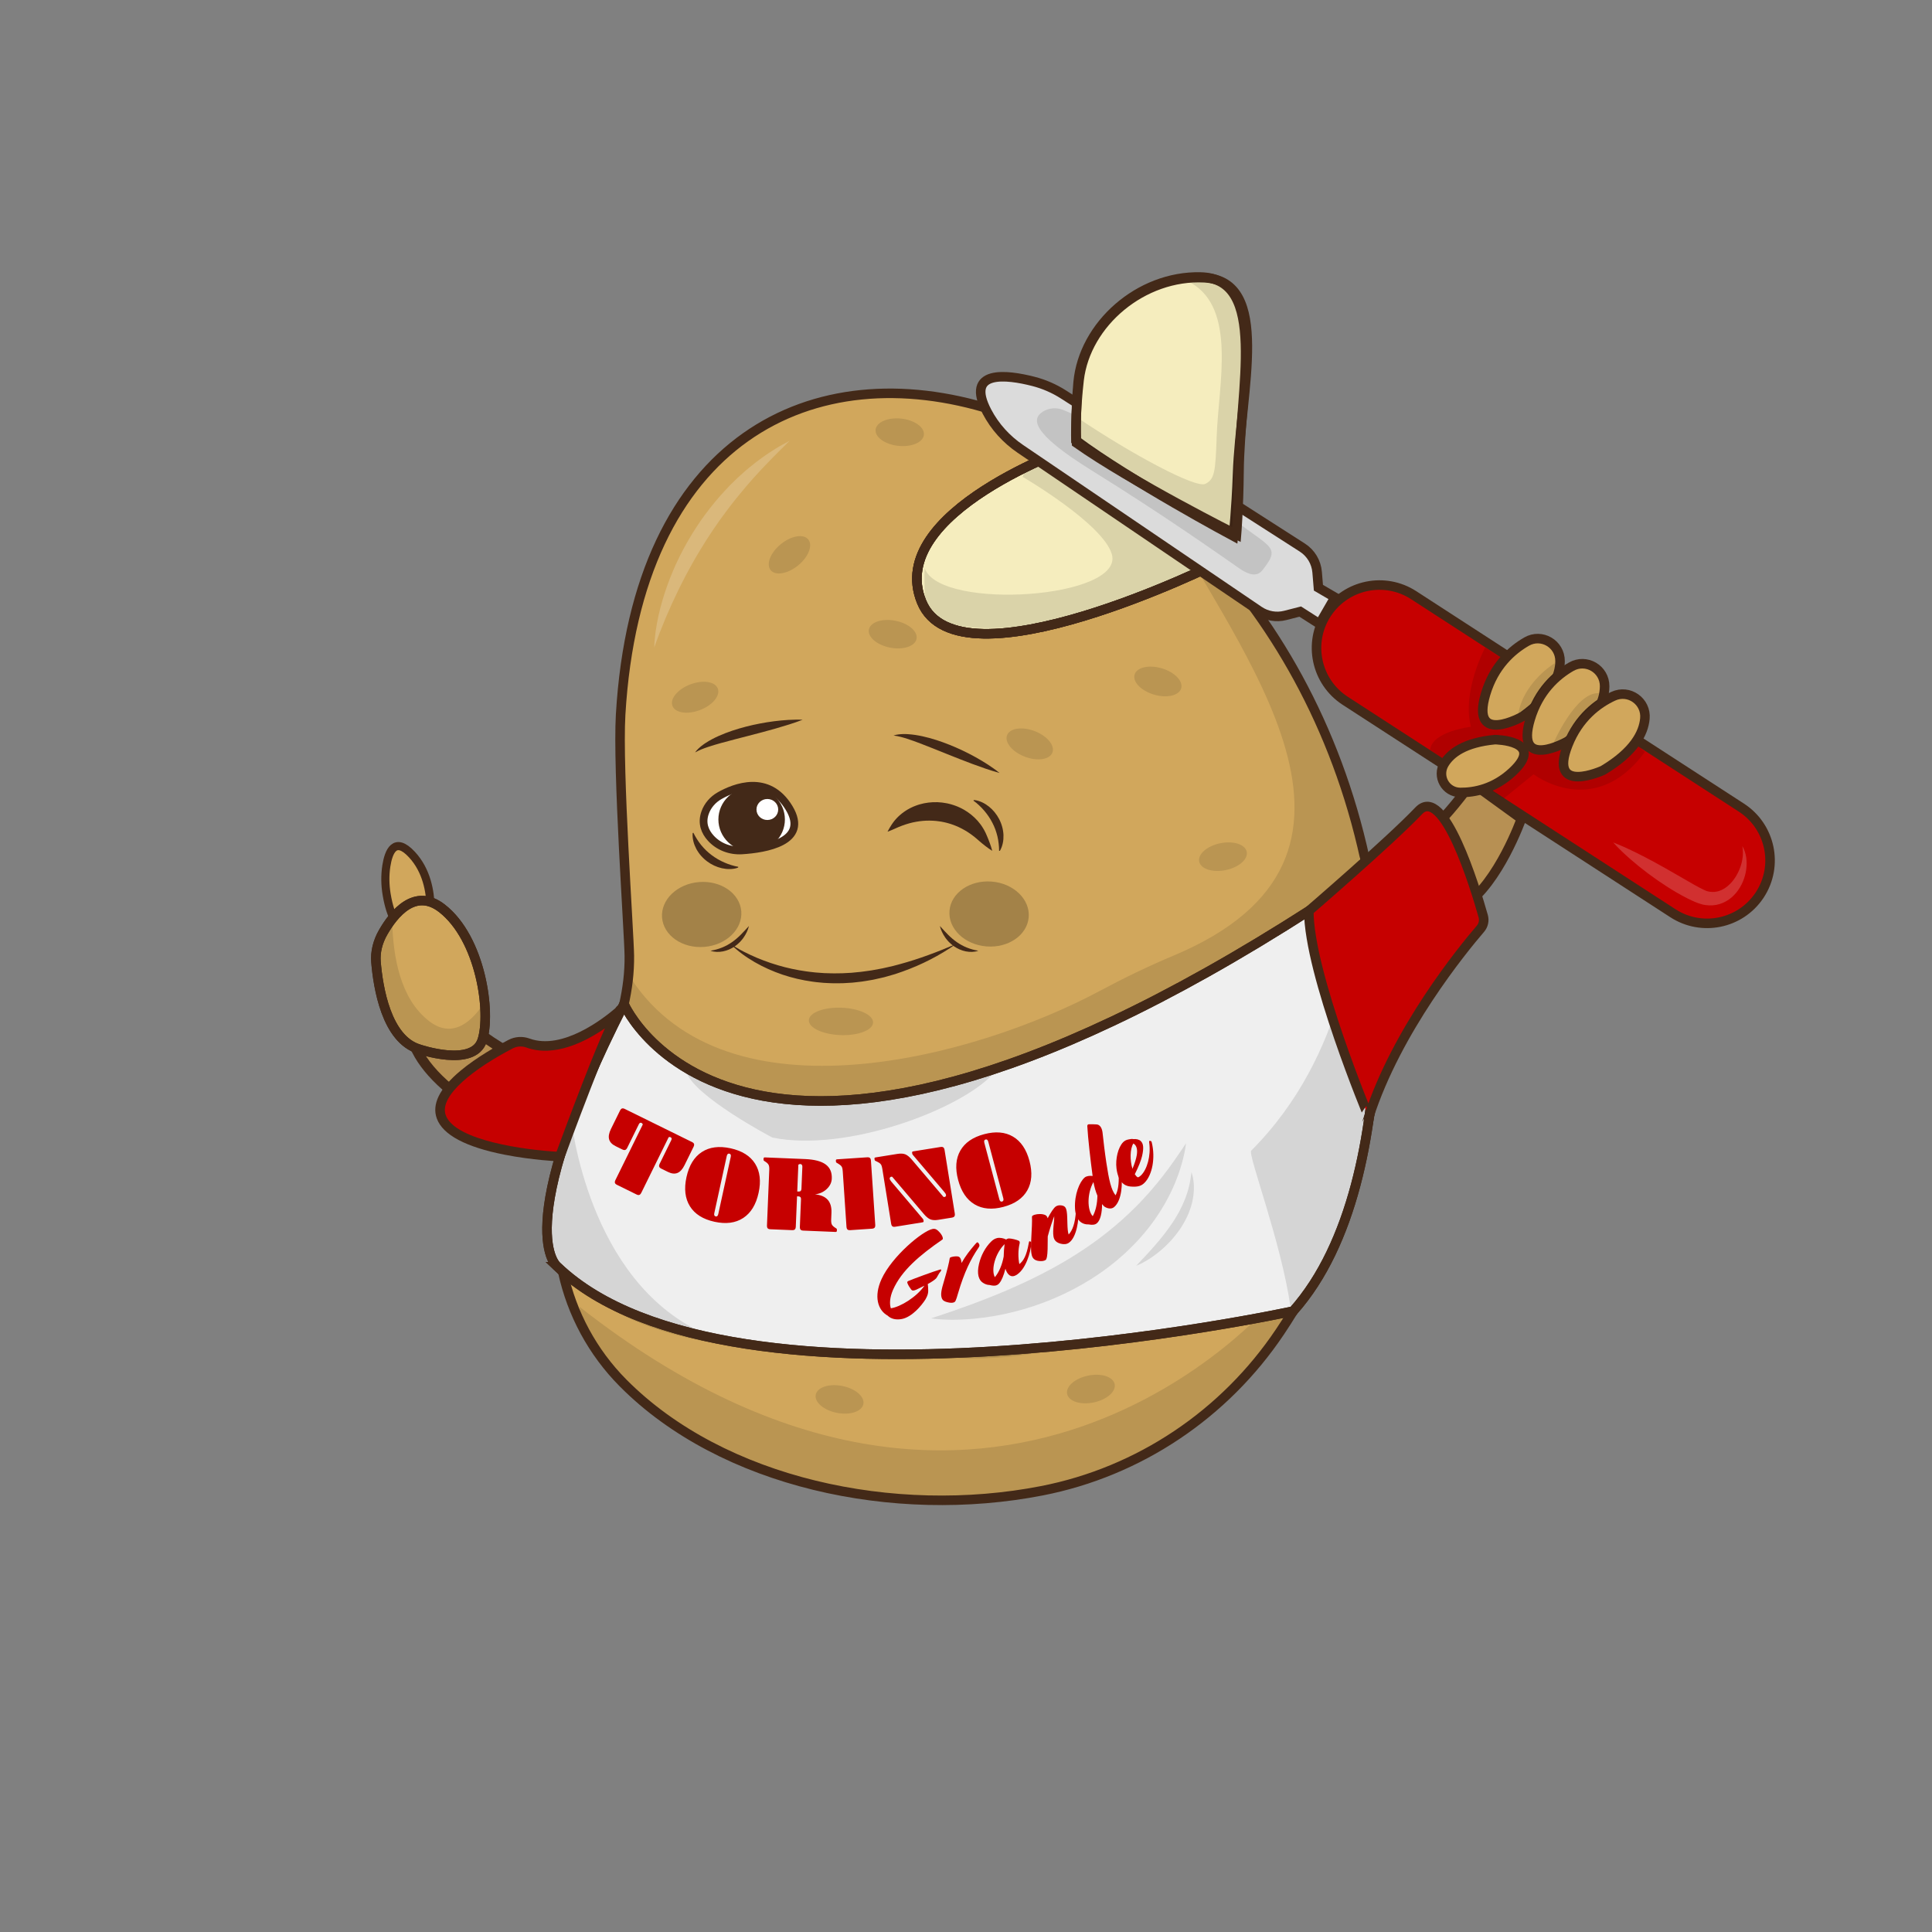 <svg version="1.1" id="Warstwa_1" xmlns="http://www.w3.org/2000/svg" xmlns:xlink="http://www.w3.org/1999/xlink" x="0px" y="0px"
	 viewBox="0 0 3000 3000" style="enable-background:new 0 0 3000 3000;" xml:space="preserve">
<rect x="0" y="0" width="3000" height="3000" fill="#808080" stroke="none"/>
<style type="text/css">
	.st0{fill:#D1A75C;}
	.st1{opacity:0.11;}
	.st2{fill:none;stroke:#432918;stroke-width:14.8;stroke-miterlimit:10;}
	.st3{fill:#C60000;stroke:#432918;stroke-width:14.8;stroke-miterlimit:10;}
	.st4{fill:#432918;}
	.st5{fill:#F5EDBE;stroke:#432918;stroke-width:14.8;stroke-miterlimit:10;}
	.st6{fill:#DBDBDB;stroke:#432918;stroke-width:14.8;stroke-miterlimit:10;}
	.st7{fill:#B79053;stroke:#432918;stroke-width:14.8;stroke-miterlimit:10;}
	.st8{fill:#D1A75C;stroke:#432918;stroke-width:14.8;stroke-miterlimit:10;}
	.st9{fill:#EFEFEF;stroke:#432918;stroke-width:14.8;stroke-miterlimit:10;}
	.st10{fill:#890E3D;}
	.st11{fill:#FFE092;stroke:#432918;stroke-width:12.893;stroke-miterlimit:10;}
	.st12{fill:#C60000;}
	.st13{opacity:0.22;}
	.st14{fill:#D1A75C;stroke:#432918;stroke-width:12.595;stroke-miterlimit:10;}
	.st15{opacity:0.19;}
	.st16{fill:#FFFFFF;}
	.st17{fill:#FFFFFF;stroke:#432918;stroke-width:12.007;stroke-miterlimit:10;}
	.st18{fill:#B79053;}
</style>
<g>
	<path class="st0" d="M967.67,2147.64c154.39,155.37,420.91,211.92,649.99,167.24c151.15-29.48,283.99-118.8,369.77-246.7
		c114.08-170.08,172.45-380.96,153.34-594.73C2061.49,587.79,1014.35,248.9,963.72,1109.63c-5.03,85.58,13.06,338.89,13.5,374.41
		c1.3,104.61-54.7,195.64-90.63,296.06C840.8,1908.02,871.89,2051.26,967.67,2147.64z"/>
	<path class="st1" d="M1975.61,2022.09c0,0-432.04,512.74-1075.62,7.18c0,0,14.92,148.58,226.85,228.65
		c211.93,80.07,423.11,95,543.11,44.17s197.07-58.71,338.2-266.26S1975.61,2022.09,1975.61,2022.09z"/>
	<path class="st1" d="M1921.49,1892.46c-234.34,383.78-908.36,230.81-981.59-243.45c0.75,0.76,39.02-130.57,39.77-129.81
		c149.34,227.85,535.5,122.55,728.38,19.34c37.29-19.95,75.38-38.41,114.39-54.76c367.43-154.01,103.01-466.22-18.7-696.47
		C2220.11,1200,2168.31,1477.34,1921.49,1892.46z"/>
	<path class="st2" d="M967.67,2147.64c154.39,155.37,420.91,211.92,649.99,167.24c151.15-29.48,283.99-118.8,369.77-246.7
		c114.08-170.08,172.45-380.96,153.34-594.73C2061.49,587.79,1014.35,248.9,963.72,1109.63c-5.03,85.58,13.06,338.89,13.5,374.41
		c1.3,104.61-54.7,195.64-90.63,296.06C840.8,1908.02,871.89,2051.26,967.67,2147.64z"/>
	<path class="st3" d="M2732.81,1389.2c-0.34,0.53-0.69,1.04-1.04,1.56c-29.73,44.02-89.36,56.3-134.12,27.28l-508.79-329.85
		c-45.28-29.35-58.2-89.86-28.84-135.15c0.34-0.53,0.69-1.04,1.04-1.56c29.73-44.02,89.36-56.3,134.12-27.28l508.79,329.85
		C2749.26,1283.41,2762.17,1343.91,2732.81,1389.2z"/>
	<g>
		<path class="st4" d="M1134.68,1465.91c3.23,2.17,6.5,4.21,9.85,6.13l5.02,2.86l5.09,2.71c6.83,3.51,13.78,6.73,20.8,9.71
			c14.08,5.88,28.49,10.75,43.15,14.48c3.67,0.92,7.36,1.72,11.04,2.59l11.11,2.19c3.71,0.66,7.46,1.13,11.17,1.76
			c1.85,0.33,3.73,0.5,5.6,0.72l5.61,0.64l2.81,0.32c0.93,0.11,1.88,0.14,2.82,0.22l5.63,0.42c1.88,0.13,3.75,0.3,5.63,0.4
			l5.65,0.15c7.52,0.39,15.06,0.17,22.59,0.05l11.29-0.6l2.82-0.15l2.81-0.28l5.63-0.57c7.53-0.52,14.98-1.89,22.48-2.85
			c3.73-0.62,7.44-1.37,11.17-2.05l5.59-1.03c1.86-0.37,3.7-0.83,5.55-1.24l11.11-2.53c3.69-0.89,7.34-1.97,11.02-2.94
			c29.41-7.97,58.15-18.9,86.72-31.11c-25.44,17.86-53.48,32.21-83.08,42.74c-3.71,1.27-7.4,2.65-11.15,3.84l-11.34,3.28
			c-1.9,0.53-3.78,1.12-5.69,1.61l-5.76,1.32c-3.85,0.86-7.68,1.78-11.55,2.59c-3.89,0.7-7.79,1.33-11.68,1.99
			c-3.89,0.73-7.82,1.13-11.75,1.6l-5.9,0.65l-2.95,0.32l-2.96,0.18l-11.86,0.71c-7.92,0.06-15.85,0.26-23.77-0.26l-5.94-0.31
			c-1.98-0.15-3.95-0.38-5.92-0.56c-3.94-0.43-7.9-0.67-11.81-1.36c-15.7-2.18-31.21-5.76-46.19-10.81
			c-14.98-5.05-29.45-11.53-43.08-19.34c-6.78-3.98-13.41-8.18-19.69-12.87l-4.65-3.58c-1.52-1.24-3.05-2.45-4.53-3.71
			C1140.24,1471.36,1137.32,1468.76,1134.68,1465.91z"/>
	</g>
	<g>
		<path class="st4" d="M1103.31,1476.25c6.37-0.95,12.2-2.65,17.74-4.84c5.53-2.2,10.67-5.06,15.52-8.39
			c1.19-0.86,2.41-1.69,3.55-2.62c1.2-0.86,2.3-1.86,3.46-2.78c2.24-1.95,4.48-3.95,6.6-6.1c4.33-4.24,8.39-8.9,12.79-13.65
			c-1.51,6.31-4.37,12.2-8.07,17.58c-0.47,0.67-0.93,1.35-1.42,2l-1.54,1.92c-0.51,0.65-1.05,1.27-1.62,1.87l-1.69,1.81
			c-2.34,2.33-4.89,4.48-7.61,6.4c-5.49,3.77-11.72,6.55-18.25,7.84c-3.26,0.64-6.57,0.93-9.86,0.81
			C1109.63,1477.93,1106.34,1477.48,1103.31,1476.25z"/>
	</g>
	<g>
		<path class="st4" d="M1519.09,1476.25c-3.03,1.23-6.32,1.68-9.59,1.84c-3.28,0.12-6.6-0.17-9.86-0.81
			c-6.52-1.29-12.76-4.08-18.25-7.84c-2.72-1.92-5.27-4.07-7.61-6.4l-1.69-1.81c-0.57-0.59-1.11-1.22-1.62-1.87l-1.54-1.92
			c-0.49-0.66-0.95-1.34-1.42-2c-3.7-5.39-6.56-11.27-8.07-17.58c4.4,4.75,8.45,9.4,12.79,13.65c2.13,2.16,4.37,4.15,6.6,6.1
			c1.17,0.92,2.26,1.92,3.46,2.78c1.14,0.94,2.36,1.77,3.55,2.62c4.85,3.32,9.98,6.18,15.52,8.39
			C1506.9,1473.6,1512.73,1475.3,1519.09,1476.25z"/>
	</g>
	
		<ellipse transform="matrix(0.037 -0.999 0.999 0.037 -326.216 2832.209)" class="st1" cx="1306.14" cy="1585.33" rx="21.28" ry="49.92"/>
	
		<ellipse transform="matrix(0.774 -0.633 0.633 0.774 -268.428 970.761)" class="st1" cx="1226.04" cy="861.51" rx="37.7" ry="21.28"/>
	
		<ellipse transform="matrix(0.284 -0.959 0.959 0.284 272.14 2481.696)" class="st1" cx="1797.87" cy="1058.62" rx="21.28" ry="37.7"/>
	
		<ellipse transform="matrix(0.934 -0.357 0.357 0.934 -315.388 456.273)" class="st1" cx="1079.31" cy="1083.19" rx="37.7" ry="21.28"/>
	
		<ellipse transform="matrix(0.357 -0.934 0.934 0.357 -50.059 2236.217)" class="st1" cx="1598.76" cy="1154.46" rx="21.28" ry="37.7"/>
	
		<ellipse transform="matrix(0.979 -0.202 0.202 0.979 -229.651 411.186)" class="st1" cx="1899.75" cy="1330.75" rx="37.7" ry="21.28"/>
	
		<ellipse transform="matrix(0.979 -0.202 0.202 0.979 -400.927 386.79)" class="st1" cx="1694.59" cy="2157.71" rx="37.7" ry="21.28"/>
	
		<ellipse transform="matrix(0.192 -0.981 0.981 0.192 154.552 2155.991)" class="st1" cx="1386.53" cy="984.14" rx="21.28" ry="37.7"/>
	
		<ellipse transform="matrix(0.192 -0.981 0.981 0.192 -1077.857 3035.584)" class="st1" cx="1304.47" cy="2172.33" rx="21.28" ry="37.7"/>
	
		<ellipse transform="matrix(0.107 -0.994 0.994 0.107 580.474 1988.795)" class="st1" cx="1397.82" cy="671.12" rx="21.28" ry="37.7"/>
	<g>
		<path class="st4" d="M1378.13,1291.44c1.99-3.91,4.22-7.56,6.51-11.12c1.14-1.8,2.53-3.57,3.85-5.35c0.7-0.86,1.43-1.7,2.16-2.55
			c0.72-0.86,1.47-1.69,2.27-2.47c1.57-1.59,3.17-3.2,4.91-4.63c1.69-1.51,3.5-2.88,5.34-4.22c1.82-1.38,3.79-2.53,5.73-3.79
			l3.01-1.67l1.52-0.83c0.51-0.26,1.04-0.5,1.56-0.75l3.15-1.47c1.06-0.46,2.15-0.86,3.22-1.29c2.15-0.89,4.38-1.54,6.61-2.25
			c4.48-1.26,9.07-2.29,13.73-2.8c4.66-0.63,9.37-0.73,14.08-0.62c4.7,0.23,9.41,0.7,14.03,1.65l1.74,0.34l1.72,0.42l3.43,0.85
			l3.38,1.06c1.13,0.35,2.25,0.71,3.34,1.14l3.3,1.27c1.09,0.45,2.16,0.94,3.23,1.43c2.15,0.95,4.22,2.08,6.29,3.2
			c8.19,4.61,15.57,10.56,21.73,17.44c3.02,3.5,5.85,7.13,8.2,11.04c0.59,0.97,1.21,1.92,1.75,2.92c0.53,1,1.07,2,1.58,3.01
			l0.77,1.5l0.65,1.43l1.26,2.86c1.66,3.83,3.22,7.73,4.68,11.71s2.82,8.03,3.9,12.29c-3.74-2.3-7.19-4.82-10.55-7.41
			c-3.36-2.59-6.61-5.25-9.76-7.98l-2.35-2.06l-1.16-1.03l-1.1-0.91l-2.16-1.82c-0.73-0.59-1.49-1.15-2.21-1.73
			c-2.9-2.31-5.95-4.35-8.93-6.35c-6.1-3.83-12.31-7.1-18.72-9.69c-1.64-0.58-3.2-1.31-4.85-1.81l-2.43-0.85l-2.47-0.74
			c-0.81-0.27-1.64-0.51-2.47-0.71l-2.48-0.66l-2.5-0.58l-1.25-0.29l-1.26-0.23l-2.52-0.5l-2.54-0.38c-1.69-0.33-3.4-0.42-5.11-0.66
			c-3.42-0.3-6.86-0.56-10.33-0.55c-6.94-0.1-13.94,0.55-21.03,1.79c-7.11,1.22-14.22,3.25-21.48,5.91
			c-1.84,0.63-3.59,1.45-5.47,2.13l-5.55,2.45C1386.19,1288.3,1382.28,1290.01,1378.13,1291.44z"/>
	</g>
	<path class="st5" d="M1669.68,692.67c0,0-295.66,102.07-238.61,241.89s459.99-60.53,459.99-60.53S1785.02,744.49,1669.68,692.67z"
		/>
	<path class="st2" d="M1669.68,692.67c0,0-295.66,102.07-238.61,241.89s459.99-60.53,459.99-60.53S1785.02,744.49,1669.68,692.67z"
		/>
	<path class="st1" d="M1587.97,740.45c0,0,6.04-26.88,38.38-15c81.35,29.89,269.2,117.54,235.57,155.54
		c-57.7,65.21-428.72,149.62-426.17,44.89c0.39-16.17-1.08-29.5,0.11-43.53c0.17,0.44,0.35,0.89,0.53,1.33
		c26.43,64.77,310.09,45.61,290.02-23.24C1712.63,813.17,1587.97,740.45,1587.97,740.45z"/>
	<path class="st2" d="M1669.68,692.67c0,0-295.66,102.07-238.61,241.89s459.99-60.53,459.99-60.53S1785.02,744.49,1669.68,692.67z"
		/>
	<path class="st6" d="M2072.91,927.58l-25.68-14.98l-1.99-24.12c-1.29-15.63-9.79-29.76-22.99-38.22l-370.74-237.62
		c-14.48-9.28-30.34-16.19-47-20.45c-40.67-10.42-106.64-19.11-71.91,47.11c12.19,23.25,30.13,43,51.85,57.74l370.63,251.47
		c11.94,8.1,26.8,10.69,40.77,7.09l23.14-5.95l30.07,19.22L2072.91,927.58z"/>
	<path class="st1" d="M1650.81,636.52c-10.37-4.11-22.17-3.25-31.56,2.76c-16.61,10.65-19.89,31.83,75.93,91.24
		c112.58,69.81,198.22,130.52,229.13,152c12.05,8.37,26.47,14.69,35.66,3.25c32.82-40.86,9.05-33.7-59.47-92.04
		C1802.67,710.42,1688.45,651.43,1650.81,636.52z"/>
	<path class="st5" d="M1670.65,683.87c0,0-1.18-41.69,4.95-93.86c10.45-88.92,99.22-163.42,194.28-158.75
		c105.11,5.16,56.39,174.9,51.79,304.54c-2,56.39-6.45,96.7-6.45,96.7S1754.73,746.53,1670.65,683.87z"/>
	<path class="st7" d="M2125.38,1342.88c0,0,63.8,5.87,159.64-127.53l77.39,56.06c0,0-35.24,99.16-88.1,134.4
		c-52.86,35.24-129.96,191.3-129.96,191.3S2141.29,1383.58,2125.38,1342.88z"/>
	<path class="st1" d="M2279.19,1202.99l4.63,3l51.14,33.97l46.3-37.67c0,0,94.51,72.41,173.08-34.92l-10.28-8.66l-237.87-153.26
		c0,0-36.58,68.45-22.16,123.07c0,0-60.81,7.11-63.36,36.12L2279.19,1202.99z"/>
	<path class="st8" d="M2364.59,1112.29c0,0-81.89,46.65-57.77-34.55c13.05-43.93,40.83-68.3,63.58-81.41
		c23.33-13.45,52.19,3.42,52.03,30.35C2422.29,1049.59,2409.87,1079.57,2364.59,1112.29z"/>
	<path class="st8" d="M2433.81,1151.31c0,0-81.89,46.65-57.77-34.55c13.05-43.93,40.83-68.3,63.58-81.41
		c23.33-13.45,52.19,3.42,52.03,30.35C2491.51,1088.61,2479.09,1118.59,2433.81,1151.31z"/>
	<path class="st8" d="M2489.11,1196.17c0,0-85.63,39.35-54.55-39.45c16.82-42.63,46.61-64.49,70.42-75.58
		c24.41-11.37,51.69,7.95,49.19,34.76C2552.04,1138.72,2537.06,1167.51,2489.11,1196.17z"/>
	<path class="st8" d="M2321.34,1148.51c0,0,79.65,1.08,27.3,49.92c-28.32,26.43-59.01,32.29-81.21,32.1
		c-22.76-0.19-36.57-24.85-24.92-44.4C2252.43,1169.49,2274.33,1152.96,2321.34,1148.51z"/>
	<path class="st9" d="M968.92,1559.11c0,0,193.65,449.97,1156.45-206.16c0,0,68.88,473.01-117.22,682.88
		c0,0-871.93,189.73-1142.36-68.7C865.8,1967.13,788.7,1912.94,968.92,1559.11z"/>
	<path class="st1" d="M1921.68,735.8c-2.01,56.39-6.46,96.7-6.46,96.7s-160.49-85.97-244.57-148.63c0,0-0.4-14.24,0.49-36.51
		c87.13,58.74,185.74,111.22,200.43,103.99c14.69-7.23,15.77-18.82,17.77-75.21c2.81-79.24,30.99-196.49-40.22-237.05
		C1961.55,410.57,1925.72,622.09,1921.68,735.8z"/>
	<path class="st2" d="M1671.63,687.91c0,0-2.28-41.64,2.47-93.96c8.1-89.17,94.87-165.98,190.02-163.82
		c105.21,2.39,60.99,173.35,59.81,303.07c-0.51,56.42-3.9,96.84-3.9,96.84S1757.33,748.33,1671.63,687.91z"/>
	<path d="M2030.98,485.38"/>
	<path class="st10" d="M484.4,1956.67"/>
	<path class="st11" d="M479.39,1939.61"/>
	<g>
		<path class="st12" d="M998.1,1746.16c-0.21-1.09-0.86-1.91-1.96-2.46c-1.7-0.84-3.09-0.15-4.17,2.04l-17.93,36.42
			c-0.94,1.9-2,3.05-3.19,3.46c-1.2,0.41-2.74,0.14-4.64-0.79l-10.19-5.02c-5.6-2.76-8.99-6.32-10.19-10.7
			c-1.2-4.38-0.25-9.71,2.85-16.01l13.95-28.33c0.93-1.9,1.97-3.06,3.12-3.49c1.14-0.43,2.61-0.2,4.41,0.68l104.33,51.36
			c1.8,0.88,2.88,1.91,3.23,3.08c0.35,1.17,0.07,2.7-0.87,4.6l-13.95,28.33c-3.1,6.3-6.75,10.3-10.95,12.02
			c-4.2,1.72-9.1,1.2-14.69-1.55l-10.19-5.02c-1.9-0.94-3.05-2-3.46-3.19c-0.41-1.19-0.14-2.74,0.79-4.64l17.93-36.43
			c1.08-2.2,0.77-3.72-0.92-4.55c-1.1-0.54-2.15-0.56-3.14-0.05l-42.36,86.04c-0.94,1.9-1.97,3.06-3.12,3.49
			c-1.14,0.43-2.61,0.2-4.41-0.68l-30.28-14.91c-1.8-0.89-2.88-1.91-3.23-3.08c-0.36-1.17-0.07-2.7,0.87-4.6L998.1,1746.16z"/>
		<path class="st12" d="M1109.49,1897.16c-17.85-3.89-30.56-11.88-38.12-23.96c-7.57-12.08-9.37-27.21-5.41-45.38
			c3.96-18.17,11.89-31.15,23.8-38.93c11.9-7.78,26.77-9.72,44.62-5.83c17.85,3.89,30.56,11.85,38.14,23.88
			c7.58,12.03,9.39,27.13,5.42,45.3c-3.96,18.18-11.9,31.18-23.81,39.01C1142.21,1899.08,1127.33,1901.06,1109.49,1897.16z
			 M1111.3,1888.84c2.07,0.45,3.42-0.79,4.06-3.73l19.33-88.64c0.64-2.94-0.07-4.63-2.14-5.08c-2.07-0.45-3.42,0.79-4.06,3.73
			l-19.33,88.64C1108.52,1886.69,1109.24,1888.39,1111.3,1888.84z"/>
		<path class="st12" d="M1237.64,1857.65l-1.94,46.91c-0.09,2.12-0.57,3.6-1.44,4.46c-0.87,0.86-2.31,1.24-4.31,1.16l-33.72-1.39
			c-2-0.08-3.4-0.58-4.2-1.51c-0.8-0.92-1.15-2.44-1.07-4.56l3.56-86.31c0.15-3.56-0.25-6.2-1.18-7.91
			c-0.93-1.71-2.98-3.52-6.13-5.44c-0.76-0.48-1.22-0.86-1.37-1.14c-0.16-0.28-0.22-0.65-0.21-1.1l0.08-2
			c0.05-1.11,0.74-1.64,2.07-1.59l62.27,2.57c14.58,0.6,25.25,3.38,32.01,8.34c6.76,4.96,9.94,12.28,9.54,21.96
			c-0.25,6.12-2.87,11.53-7.86,16.23c-4.99,4.7-11.07,7.46-18.23,8.28c17.77,1.63,26.29,11.18,25.57,28.65l-0.43,10.52
			c-0.15,3.56,0.25,6.2,1.18,7.91c0.93,1.71,2.97,3.52,6.13,5.44c0.76,0.48,1.22,0.86,1.37,1.14c0.16,0.29,0.22,0.65,0.21,1.1
			l-0.08,2c-0.05,1.11-0.74,1.64-2.07,1.59l-50.08-2.07c-2-0.08-3.4-0.58-4.2-1.51c-0.8-0.92-1.15-2.44-1.07-4.56l1.76-42.74
			c0.11-2.78-1.22-4.23-4-4.35L1237.64,1857.65z M1237.95,1850.13l2.17,0.09c2.78,0.12,4.23-1.22,4.35-4l1.42-34.39
			c0.05-1.22-0.19-2.24-0.71-3.04c-0.53-0.8-1.29-1.22-2.29-1.26c-1.45-0.06-2.52,0.34-3.23,1.2L1237.95,1850.13z"/>
		<path class="st12" d="M1359.07,1901.71c0.14,2.11-0.17,3.64-0.95,4.58c-0.77,0.95-2.16,1.49-4.16,1.62l-33.67,2.27
			c-2,0.13-3.45-0.21-4.34-1.05c-0.89-0.83-1.41-2.31-1.55-4.42l-5.79-86.02c-0.19-2.78-0.55-4.79-1.08-6.04
			c-0.53-1.25-1.39-2.36-2.57-3.34c-1.18-0.98-3.17-2.27-5.95-3.87c-0.58-0.3-0.89-0.78-0.93-1.44l-0.13-2
			c-0.07-1.11,0.55-1.71,1.89-1.8l46.68-3.14c2-0.13,3.45,0.21,4.34,1.05c0.89,0.83,1.41,2.31,1.55,4.42L1359.07,1901.71z"/>
		<path class="st12" d="M1465.07,1858.62c0.58,0.13,1.15,0.15,1.7,0.06c0.66-0.11,1.22-0.45,1.7-1.03c0.47-0.58,0.64-1.26,0.52-2.03
			c-0.23-1.43-1.1-2.98-2.61-4.66l-48.02-56.58c-0.69-0.79-1.15-1.36-1.38-1.72c-0.23-0.36-0.38-0.81-0.47-1.36l-0.16-0.99
			c-0.14-0.88-0.07-1.48,0.22-1.81c0.29-0.33,0.81-0.55,1.58-0.68l42.23-6.79c1.98-0.32,3.45-0.1,4.42,0.64
			c0.97,0.75,1.62,2.17,1.95,4.25l15.79,98.15c0.34,2.09,0.16,3.64-0.52,4.65c-0.68,1.01-2.02,1.68-4,2l-21.11,3.4
			c-5.06,0.81-9.16,0.57-12.3-0.73c-3.14-1.3-6.52-4.08-10.14-8.35l-49.06-57.77c-0.59-0.13-1.1-0.16-1.54-0.09
			c-0.66,0.11-1.25,0.45-1.78,1.05c-0.53,0.59-0.73,1.28-0.6,2.04c0.19,1.21,1.06,2.76,2.61,4.66l48.02,56.58
			c0.69,0.79,1.15,1.37,1.38,1.72c0.23,0.36,0.38,0.81,0.47,1.36l0.16,0.99c0.12,0.77,0.07,1.34-0.15,1.71
			c-0.22,0.38-0.77,0.63-1.65,0.77l-42.23,6.79c-1.98,0.32-3.45,0.11-4.42-0.64c-0.97-0.75-1.62-2.16-1.95-4.25l-13.69-85.12
			c-0.44-2.75-0.99-4.72-1.63-5.92c-0.64-1.19-1.6-2.22-2.87-3.09c-1.27-0.87-3.36-1.97-6.29-3.31c-0.6-0.24-0.96-0.69-1.06-1.35
			l-0.32-1.98c-0.18-1.1,0.39-1.76,1.71-1.97l33.98-5.47c5.06-0.81,9.16-0.57,12.3,0.73c3.14,1.3,6.52,4.09,10.14,8.35
			L1465.07,1858.62z"/>
		<path class="st12" d="M1558.19,1874.02c-17.66,4.69-32.61,3.39-44.86-3.9c-12.25-7.29-20.77-19.92-25.54-37.9
			c-4.78-17.98-3.65-33.14,3.38-45.5c7.03-12.35,19.37-20.88,37.03-25.57c17.65-4.69,32.6-3.42,44.84,3.82
			c12.24,7.24,20.75,19.84,25.52,37.82c4.78,17.98,3.66,33.17-3.36,45.58C1588.18,1860.78,1575.84,1869.33,1558.19,1874.02z
			 M1556,1865.78c2.04-0.54,2.68-2.27,1.91-5.17l-23.3-87.68c-0.77-2.91-2.18-4.09-4.23-3.54c-2.05,0.54-2.68,2.27-1.91,5.17
			l23.3,87.68C1552.54,1865.14,1553.95,1866.33,1556,1865.78z"/>
	</g>
	<g>
		<path class="st12" d="M1378.4,2042.95c-15.51-8.55-21.8-30.07-9.55-56.78c16.1-35.26,63.53-74.8,79.29-77.85
			c4.28-0.83,7.11,0.94,11.42,5.79c5.09,6.12,4.93,9.88,3.83,10.63c-34.64,23.92-63.42,47.78-76.86,78.45
			c-5.04,11.63-5.41,21.65-3.23,28.34c15.2-2.23,40.1-17.7,52.19-35.13c-3.23,1.69-7.79,3.81-12.66,6.18
			c-3.6,1.58-6.17,2.08-7.83-0.08c-2.1-2.61-4.68-6.74-5.75-9.55c-0.74-1.99-0.73-2.88,1.22-3.79c7.2-3.17,39.71-15.13,49.65-17.94
			c1.51-0.47,1.87,1.42,0.7,2.71c-3.24,3.47-5.36,9.03-7.26,11.17c-2.38,2.41-7.08,5.63-12.88,8.71c0.46,3.29,0.67,7.15,0.65,10.71
			c-0.09,3.21-0.49,6.67-4.22,13.07c-6.39,10.12-21.15,27.53-36.73,30.55C1391.63,2049.81,1383.67,2048.15,1378.4,2042.95z"/>
		<path class="st12" d="M1470.78,2022c-4.72-1.26-7.13-2.8-8.43-6.41c-2.02-5.58-0.6-12.95,3.48-26.29
			c5.14-17.07,8.18-30.22,8.83-35.09c0.14-1.16,0.84-1.79,2.87-2.33c3.01-0.9,7.14-1.28,9.69-0.9c2.77,0.48,5.08,2.25,5.88,10.11
			c6.24-10.97,12.6-19.02,19.89-27.59c2.36-2.71,3.54-4.06,4.36-4.36c1.31-0.47,2.75,1.97,3.35,3.61c0.59,1.64-0.2,3.04-1.63,5.23
			c-11.39,16.73-21.74,37.34-31.3,69.91c-3.56,12.23-4.18,13.57-6.81,14.51C1478.48,2023.29,1475.28,2023.15,1470.78,2022z"/>
		<path class="st12" d="M1536.67,1995.34c-3.98-0.14-6.87-1.23-10.31-3.4c-6.57-4.11-9.87-13.77-6.18-29.31
			c3-13.04,9.82-25.85,18.84-34.69c2.88-2.82,5.52-4.54,9.34-5.49c4.21-0.95,9.83,0.12,14.05,2.29c1.09-0.94,2.8-1.8,4.83-1.65
			c3.98,0.14,11.55,1.99,14.91,3.62c0.86,0.54,1.64,2.1,1.18,3.9c-2.46,10.23-2.58,22-0.52,32.29c6.38-4.78,11.27-13.3,14.63-32.57
			l0.15-0.86c0.38-1.95,0.62-2.26,1.32-2.03l0.7,0.23c1.64,0.54,1.88,1.4,1.8,2.8l-0.07,1.01c-0.9,12.17-8.29,40.9-24.49,49.06
			c-7.01,3.53-12.56-0.89-15.63-10.48c-2.7,10.54-5.87,18.19-9.29,22.26C1548.92,1996,1545.41,1997.57,1536.67,1995.34z
			 M1558.52,1951.12c0.13-6.71,0.66-13.81,1.42-19.27c-14.62,14.4-21.4,39.69-15.12,51.37
			C1551.03,1975.79,1555.99,1964.7,1558.52,1951.12z"/>
		<path class="st12" d="M1623.57,1956.51c-2.46,1.65-6.04,1.95-9.62,1.62c-3.97-0.28-7.84-1.67-10.17-5.15
			c-2.82-4.2-3.33-14.36-2.59-26.4c1.06-18.14,1.6-31.74,1.25-36.33c-0.1-1.4,0.29-2.08,1.15-2.66c3.04-2.04,9.91-3.08,15.86-2.03
			c3.87,0.76,6.49,2.16,7.32,6.22c4.96-9.21,9.48-16.23,12.67-18.37c2.46-1.65,5.46-2.19,8.75-1.67c5.37,0.81,7.27,3.32,8.25,9.8
			c1.58,9.86,0.13,27.43,2.96,35.4c5.74-6.16,10.25-16.96,11.31-36.99l0.05-0.87c0.14-1.98,0.33-2.32,1.06-2.18l0.73,0.14
			c1.69,0.33,2.04,1.15,2.14,2.56l0.05,1.02c0.57,12.43-2.64,40.83-15.09,49.19c-3.48,2.33-7.68,2.63-12.48,1.44
			c-6.1-1.58-10.27-4.66-11.35-11.29c-1.53-10.11,1.24-21.63,1.17-31.44c-3.22,8.04-6.91,19.75-10.07,31.33
			c0,15.96-0.12,26.12-1.26,31.93C1625.06,1954.67,1624.58,1955.83,1623.57,1956.51z"/>
		<path class="st12" d="M1711.32,1869.71c-0.1,13.73-2.6,25.15-8.08,29.74c-2.81,2.35-6.83,2.99-12.79,1.84
			c-4.35,0.23-10.68-1.07-15.04-6.29c-3.36-4.01-5.78-10.17-6.14-18.75c-1.07-21.39,7.12-41.22,15.01-47.82
			c2.67-2.24,7.45-3.05,12.34-2.37c-3.22-23.69-7.28-58.96-8.25-77.25c-0.07-1.99,0.75-2.91,2.25-3.02
			c3.24-0.21,8.17-0.02,12.24,0.22c4.31,0.26,8.16,4.31,9.16,12.58c1.28,12.12,3.39,30.14,5.89,46.7
			c4.12,27.48,7.62,42.52,14.32,50.8c3.56-6.62,5.59-16.96,4.77-32.88l-0.05-0.87c-0.07-1.99,0.08-2.34,0.82-2.28l0.74,0.07
			c1.72,0.15,2.26,1.07,2.4,2.32l0.16,1c2.01,12.19,1.5,40.37-11.08,50.9c-3.88,3.25-9.26,2.52-13.87,0.01
			C1714.57,1873.59,1712.87,1871.83,1711.32,1869.71z M1704.06,1856.69c-2.56-6.05-4.65-13.17-6.17-21.22
			c-9.99,17.69-9.93,43.57-1.11,53.02C1701.47,1880.23,1703.84,1868.92,1704.06,1856.69z"/>
		<path class="st12" d="M1755.19,1842.4c-9.37-0.81-18.82-7.17-21.5-28.03c-1.86-14.81,2.47-33.03,10.54-40.99
			c2.48-2.45,5.33-3.54,8.42-4.13c3.09-0.59,4.69-0.95,7.4-0.44c4.2-0.46,8.88,0.56,11.45,3.17c3.67,3.73,4.99,9.53,1.92,23.08
			c-1.66,7.02-5.43,16.61-11.31,28.28c1.59,2.35,3.05,4.09,4.77,4.84c1.73-0.48,3.34-1.58,4.96-3.17
			c9.32-9.18,15.4-30.1,12.71-50.22l-0.12-0.86c-0.23-1.98-0.11-2.34,0.63-2.34l0.74,0.01c1.73,0.01,2.21,0.76,2.57,2.12l0.24,0.99
			c5.5,22.73,0.98,49.71-11.57,62.07C1772.34,1841.42,1766.78,1843.47,1755.19,1842.4z M1759.89,1775.59
			c-5.37,8.22-5.5,26.47-1.41,39.33c3.27-7.87,5.79-15.5,6.7-21.29C1766.47,1785.75,1765.41,1778.71,1759.89,1775.59z"/>
	</g>
	<path class="st1" d="M2109.62,1378.41c-5.06,57.71-16.82,257.8-166.73,408.32c-5.65,5.68,46.4,141.28,60.97,242.48
		c0.05,0.33,106.42-109.08,140.49-385.62c1.43-11.59-1.89-224.42-27.62-266.82C2114.79,1373.6,2109.94,1374.71,2109.62,1378.41z"/>
	<path class="st1" d="M886.72,1736.99c5.06,40.96,43.09,284.41,237.43,345.32c4.2,1.32,2.23,5.8-2.27,5.16
		c-75.98-10.86-228.55-46.71-269.77-161.57c-0.08-0.23-0.12-0.46-0.12-0.7c0.08-8.29,1.89-159.28,27.62-189.37
		C881.54,1733.57,886.4,1734.36,886.72,1736.99z"/>
	<path class="st1" d="M1070.21,1657.85c7.34,26.34,239.26,95.32,469.09,4.71c4.09-1.61,6.05,1.45,2.97,4.79
		c-51.99,56.47-229.79,122.46-343.06,98.97c-0.24-0.05-123.76-65.02-133.98-103.27C1064.46,1660.18,1069.5,1655.3,1070.21,1657.85z"
		/>
	<path class="st1" d="M2411.94,1154.46c0,0,35-80.76,70.87-78.03l-2.94,12.59c0,0-35.87,28.11-47.62,56.43
		C2432.26,1145.44,2416.16,1153.62,2411.94,1154.46z"/>
	<path class="st1" d="M2413.8,1029.96c0,0-0.36,0.22-1.02,0.66c-7.01,4.61-48,33.27-55.2,78c0,0,6.01-1.47,20.73-14.26
		c0,0,16.03-32.51,33.39-45.52C2411.7,1048.84,2416.1,1036.46,2413.8,1029.96z"/>
	<path class="st2" d="M968.92,1559.11c0,0,193.65,449.97,1156.45-206.16c0,0,68.88,473.01-117.22,682.88
		c0,0-871.93,189.73-1142.36-68.7C865.8,1967.13,788.7,1912.94,968.92,1559.11z"/>
	<g>
		<path class="st4" d="M1246.31,1117.65c-13.97,5.38-28.03,9.58-42.09,13.65c-14.06,4-28.13,7.71-42.18,11.33l-21.04,5.43
			c-7,1.82-13.96,3.7-20.93,5.59c-6.96,1.91-13.85,3.95-20.69,6.23c-6.84,2.31-13.55,4.81-20.09,8.49c0.56-0.74,1.14-1.48,1.74-2.21
			l0.9-1.11c0.31-0.36,0.65-0.69,0.97-1.03c1.33-1.34,2.67-2.73,4.15-3.9l2.19-1.83c0.74-0.6,1.51-1.13,2.28-1.7
			c0.76-0.57,1.54-1.11,2.31-1.67c0.78-0.54,1.58-1.04,2.37-1.56c6.36-4.11,13.08-7.57,19.91-10.63c6.84-3.06,13.83-5.69,20.87-8.1
			c3.53-1.17,7.08-2.28,10.63-3.34c3.56-1.04,7.14-2,10.72-2.96c14.35-3.68,28.89-6.46,43.55-8.36c7.33-0.93,14.69-1.66,22.09-2.09
			c3.7-0.2,7.41-0.36,11.13-0.4C1238.83,1117.38,1242.57,1117.44,1246.31,1117.65z"/>
	</g>
	<path class="st3" d="M2032.31,1414.5c0,0,125.57-108.12,170.67-155.52c38.96-40.96,87.64,119.33,100.16,163.69
		c1.92,6.81,0.3,14.12-4.31,19.49c-28.19,32.82-129.95,157.32-173.46,292.35C2125.38,1734.51,2032.31,1511.53,2032.31,1414.5z"/>
	<g>
		<path class="st4" d="M1552.04,1200.26c-14.44-3.95-28.25-8.9-41.98-13.96c-13.7-5.12-27.23-10.47-40.69-15.88l-20.16-8.09
			c-6.71-2.68-13.44-5.3-20.17-7.9c-6.74-2.59-13.5-5.03-20.35-7.25c-6.88-2.19-13.77-4.16-21.21-5.07c0.89-0.27,1.8-0.52,2.71-0.75
			l1.38-0.36c0.46-0.11,0.93-0.17,1.39-0.26c1.86-0.29,3.77-0.62,5.65-0.69l2.85-0.18c0.95-0.04,1.89-0.01,2.84-0.02
			c0.95-0.01,1.9,0.02,2.85,0.03c0.95,0.02,1.89,0.1,2.83,0.15c7.56,0.47,15.02,1.65,22.34,3.24c7.32,1.59,14.51,3.61,21.61,5.85
			c3.53,1.15,7.05,2.36,10.54,3.61c3.49,1.27,6.94,2.63,10.39,3.97c13.74,5.54,27.09,11.92,40.03,19.08
			c6.46,3.59,12.82,7.37,19.03,11.41c3.1,2.04,6.18,4.1,9.2,6.27C1546.17,1195.61,1549.15,1197.87,1552.04,1200.26z"/>
	</g>
	
		<ellipse transform="matrix(0.997 -0.079 0.079 0.997 -108.926 90.677)" class="st13" cx="1089.6" cy="1419.65" rx="61.7" ry="50.5"/>
	
		<ellipse transform="matrix(0.079 -0.997 0.997 0.079 -0.866 2838.359)" class="st13" cx="1535.87" cy="1419.65" rx="50.5" ry="61.7"/>
	<path class="st14" d="M600.36,1388.77c-2.43-14.64-2.72-29.59-0.43-44.25c3.45-22.1,13.04-46.21,39.6-17.68
		c22.99,24.7,28.67,57.39,29.03,82.19c0.37,25.44-20.13,47.26-36.92,39.37C619.2,1442.56,606.63,1426.58,600.36,1388.77z"/>
	<g class="st1">
		<path d="M1445.76,2047.14c10.28-3.34,20.35-6.72,30.35-10.15c9.99-3.45,19.87-6.97,29.67-10.58c19.6-7.19,38.83-14.78,57.69-22.86
			c37.69-16.19,73.88-34.43,107.76-55.91c33.85-21.51,65.27-46.28,93.61-74.95l5.28-5.42c1.77-1.81,3.45-3.69,5.19-5.53l2.61-2.76
			c0.86-0.93,1.69-1.89,2.53-2.83l5.1-5.67c3.25-3.9,6.71-7.68,9.9-11.68c1.62-1.98,3.28-3.94,4.88-5.95l4.78-6.07
			c1.65-2,3.14-4.1,4.72-6.15c1.56-2.07,3.16-4.12,4.7-6.22c3.06-4.21,6.17-8.42,9.16-12.74c6.14-8.57,11.85-17.48,18.03-26.41
			c-1.49,10.7-3.67,21.35-6.73,31.76c-1.37,5.28-3.21,10.37-4.91,15.57c-0.85,2.6-1.9,5.1-2.85,7.67c-0.98,2.55-1.95,5.11-3.05,7.61
			l-3.28,7.53c-1.11,2.51-2.36,4.94-3.54,7.42c-1.18,2.48-2.41,4.94-3.73,7.35c-1.29,2.43-2.59,4.85-3.92,7.27
			c-5.46,9.55-11.32,18.94-17.8,27.92c-12.87,18-27.72,34.67-44.01,49.74c-8.16,7.52-16.63,14.71-25.44,21.43
			c-2.17,1.72-4.45,3.3-6.67,4.96l-3.35,2.46l-3.4,2.38c-4.54,3.17-9.17,6.19-13.81,9.2c-18.7,11.78-38.28,22.05-58.5,30.58
			c-20.21,8.56-40.98,15.55-62.11,20.83c-21.11,5.33-42.56,8.99-64.12,10.92c-10.78,0.97-21.6,1.45-32.41,1.42
			C1467.32,2049.22,1456.49,2048.76,1445.76,2047.14z"/>
	</g>
	<g class="st1">
		<path d="M1764.32,1965.45c10.37-10.88,20.35-21.46,29.8-32.39c9.46-10.89,18.26-22.12,26.15-33.84c1.92-2.95,3.9-5.88,5.64-8.93
			c1.91-2.96,3.51-6.08,5.25-9.13c3.34-6.18,6.22-12.56,8.87-19.08c0.59-1.65,1.23-3.29,1.86-4.95c0.61-1.66,1.06-3.36,1.65-5.03
			c0.27-0.84,0.57-1.69,0.83-2.54c0.22-0.86,0.44-1.72,0.68-2.57c0.45-1.72,1.01-3.44,1.38-5.19c1.73-6.99,2.73-14.17,3.78-21.67
			c0.56,1.79,1,3.62,1.51,5.45c0.22,0.92,0.49,1.84,0.65,2.77l0.45,2.81l0.42,2.83c0.13,0.95,0.28,1.9,0.32,2.85
			c0.13,1.9,0.21,3.81,0.31,5.74c0.07,7.66-0.67,15.42-2.38,22.96c-0.18,0.96-0.43,1.88-0.68,2.82l-0.75,2.8l-0.79,2.8l-0.94,2.74
			c-0.65,1.82-1.2,3.69-1.97,5.46l-2.24,5.35c-0.76,1.78-1.67,3.47-2.51,5.21c-0.83,1.75-1.77,3.43-2.7,5.11
			c-1.85,3.38-3.94,6.6-6,9.84c-8.58,12.72-18.9,24.09-30.42,33.87c-5.78,4.88-11.82,9.41-18.17,13.45
			C1777.95,1959,1771.38,1962.71,1764.32,1965.45z"/>
	</g>
	<g>
		<path class="st4" d="M1512.2,1242.26c2.26,0.14,4.4,0.56,6.46,1.17c2.07,0.6,4.07,1.36,6,2.24c3.87,1.76,7.45,4.04,10.78,6.65
			c6.62,5.25,12.11,11.99,16.06,19.59l1.39,2.89c0.43,0.98,0.87,1.96,1.26,2.95c0.4,0.99,0.74,2.01,1.08,3.03
			c0.33,1.02,0.72,2.01,0.95,3.07l0.77,3.12c0.26,1.03,0.39,2.11,0.57,3.16c0.41,2.09,0.5,4.25,0.67,6.36
			c0.09,4.27-0.1,8.53-1.04,12.69c-0.88,4.16-2.3,8.21-4.55,12.01l-1.2-0.03c-0.07-1.9-0.05-3.8-0.18-5.7
			c-0.15-1.89-0.24-3.79-0.52-5.67c-0.36-3.77-1.11-7.49-1.92-11.18c-0.96-3.66-1.95-7.31-3.3-10.84c-1.34-3.53-2.84-7-4.62-10.34
			c-3.46-6.72-7.76-12.99-12.69-18.74c-2.45-2.88-5.08-5.63-7.86-8.2c-2.75-2.6-5.66-5.09-8.75-7.22L1512.2,1242.26z"/>
	</g>
	<g>
		<path class="st4" d="M1146.21,1347.14c-2.09,0.85-4.21,1.41-6.33,1.75c-2.12,0.36-4.25,0.54-6.38,0.59
			c-4.25,0.1-8.47-0.4-12.6-1.31c-8.25-1.86-16.12-5.55-22.97-10.68l-2.51-2.01c-0.81-0.69-1.63-1.39-2.42-2.11
			c-0.79-0.72-1.54-1.49-2.28-2.26c-0.74-0.78-1.52-1.5-2.19-2.35l-2.05-2.47c-0.69-0.82-1.26-1.73-1.88-2.6
			c-1.28-1.71-2.3-3.61-3.36-5.44c-1.94-3.81-3.61-7.72-4.57-11.89c-1.02-4.12-1.49-8.4-1.12-12.79l1.09-0.49
			c0.89,1.68,1.7,3.4,2.64,5.05c0.96,1.64,1.86,3.31,2.93,4.88c1.96,3.24,4.25,6.27,6.59,9.24c2.45,2.88,4.93,5.74,7.67,8.33
			c2.74,2.59,5.6,5.08,8.65,7.31c6.03,4.55,12.63,8.34,19.56,11.37c3.46,1.53,7.01,2.87,10.64,3.98c3.6,1.15,7.31,2.13,11.01,2.71
			L1146.21,1347.14z"/>
	</g>
	<g class="st15">
		<path class="st16" d="M1015.94,1005.45c0.08-8.29,0.94-16.57,2.08-24.78c1.15-8.22,2.68-16.38,4.44-24.5
			c3.58-16.22,8.35-32.2,13.98-47.87c1.43-3.91,2.85-7.83,4.41-11.69c1.54-3.87,3.09-7.74,4.78-11.55l2.49-5.74l1.26-2.87l1.34-2.82
			c1.81-3.76,3.58-7.54,5.43-11.28c7.49-14.92,15.84-29.43,24.96-43.43c9.02-14.08,19.18-27.4,29.78-40.3l8.14-9.53
			c2.76-3.14,5.65-6.15,8.49-9.21l4.27-4.57c1.46-1.49,2.94-2.96,4.43-4.43l8.95-8.74c3.06-2.83,6.2-5.58,9.3-8.36l4.66-4.15
			c1.57-1.36,3.22-2.64,4.83-3.96c3.24-2.61,6.45-5.25,9.71-7.83c3.3-2.52,6.69-4.95,10.04-7.39c3.4-2.39,6.68-4.91,10.21-7.11
			c3.49-2.24,6.96-4.51,10.47-6.7c3.45-2.27,7.12-4.23,10.72-6.27c3.63-1.99,7.25-3.99,10.93-5.87c-2.88,3-5.82,5.89-8.75,8.77
			c-2.94,2.88-5.94,5.65-8.77,8.62c-5.71,5.88-11.6,11.47-17.11,17.46c-2.79,2.95-5.66,5.8-8.41,8.77
			c-2.71,3.02-5.46,5.97-8.19,8.95l-4.09,4.45l-3.98,4.56c-2.65,3.04-5.28,6.08-7.97,9.07c-10.29,12.38-20.57,24.66-30.07,37.56
			c-2.45,3.17-4.78,6.42-7.13,9.66l-3.53,4.85l-1.76,2.43l-1.69,2.48l-6.83,9.86c-2.24,3.31-4.4,6.68-6.61,10.01
			c-2.26,3.3-4.35,6.71-6.47,10.1c-2.14,3.38-4.31,6.74-6.33,10.19c-2.06,3.43-4.18,6.82-6.2,10.28c-1.98,3.48-3.95,6.96-6,10.41
			c-1.98,3.48-3.88,7.01-5.83,10.52c-1.95,3.5-3.78,7.07-5.69,10.6c-1.94,3.52-3.67,7.14-5.52,10.71c-1.88,3.55-3.63,7.17-5.4,10.79
			c-7.1,14.45-13.8,29.15-20.11,44.1C1027.34,974.69,1021.35,989.83,1015.94,1005.45z"/>
	</g>
	<g class="st15">
		<path class="st16" d="M2505.01,1308.2c11.47,4.3,22.37,9.37,33.14,14.6c10.76,5.25,21.31,10.77,31.74,16.42
			c10.41,5.68,20.7,11.51,30.88,17.4c10.19,5.87,20.31,11.81,30.32,17.43c4.99,2.77,10.02,5.53,14.73,7.71
			c1.17,0.55,2.3,1.04,3.31,1.44l0.74,0.28l0.63,0.22c0.44,0.15,1.07,0.28,1.59,0.43c2.2,0.53,4.41,0.79,6.63,0.88
			c2.21,0.08,4.42-0.11,6.64-0.51c2.21-0.39,4.41-1.05,6.57-1.96c4.31-1.81,8.55-4.5,12.32-7.99c7.67-6.88,13.73-16.37,17.66-26.8
			c1.97-5.23,3.37-10.75,4.05-16.44c0.69-5.7,0.6-11.57-0.53-17.51c3.16,5.17,5.09,11.2,6.06,17.38c0.45,3.1,0.69,6.25,0.7,9.41
			c-0.02,3.16-0.23,6.34-0.65,9.5c-1.76,12.63-6.69,25.09-15.21,35.69c-2.15,2.63-4.54,5.12-7.19,7.42
			c-1.31,1.16-2.71,2.24-4.14,3.3c-1.46,1.02-2.96,2-4.54,2.88c-6.26,3.58-13.57,5.95-21.05,6.42c-3.73,0.27-7.48,0.1-11.13-0.43
			c-0.93-0.16-1.77-0.28-2.77-0.48l-1.53-0.33l-1.4-0.36c-1.82-0.5-3.48-1.03-5.08-1.59c-3.17-1.15-6.14-2.36-9.02-3.66
			c-2.88-1.28-5.68-2.63-8.43-4.02c-10.99-5.55-21.36-11.7-31.51-18.18c-10.14-6.48-19.97-13.34-29.57-20.52
			c-9.58-7.21-18.92-14.74-27.97-22.67C2521.97,1325.6,2513.14,1317.38,2505.01,1308.2z"/>
	</g>
	<g>
		<path class="st17" d="M1094.79,1262.16c3.91-11.27,12.11-20.69,22.73-26.69c22.99-13,75.5-34.24,107.76,19.08
			c31.89,52.72-37.42,63.72-73.23,65.95c-18.36,1.14-36.43-5.78-48.51-19.2C1094.9,1291.69,1089.07,1278.63,1094.79,1262.16z"/>
		<ellipse class="st4" cx="1167.15" cy="1272.46" rx="51.64" ry="49.93"/>
		<ellipse class="st16" cx="1191.52" cy="1256.98" rx="16.87" ry="16.31"/>
	</g>
	<g>
		<path class="st18" d="M861.82,1782.84c0,0-169.02-62.05-214.49-151.49l64.7-51.98c0,0,148.63,129.85,204.59,65.76"/>
		<path class="st4" d="M859.11,1790.21c-1.75-0.64-43.38-16.03-91.31-42.72c-65.01-36.2-107.9-74.08-127.47-112.59l-2.89-5.69
			l74.8-60.1l4.96,4.33c0.37,0.32,37.19,32.31,80.14,56.06c37.69,20.84,87.95,39.57,113.37,10.45l11.83,10.33
			c-14.63,16.76-35.69,23.28-62.62,19.37c-20.23-2.93-43.91-11.85-70.38-26.51c-35.39-19.6-65.94-43.89-77.64-53.6l-54.54,43.82
			c47.64,82.72,205.54,141.5,207.17,142.1L859.11,1790.21z"/>
	</g>
	<g>
		<path class="st12" d="M964.84,1567.16c0,0-80.33,76.05-145.08,52.45c-8.79-3.2-18.51-2.62-26.81,1.69
			c-36,18.68-123.95,69.56-107.64,113.2c20.41,54.62,183.97,61.51,183.97,61.51S954.29,1563.14,964.84,1567.16z"/>
		<path class="st4" d="M874.38,1803.64l-5.41-0.23c-1.69-0.07-41.95-1.84-85.45-10.41c-60.34-11.88-95.72-30.69-105.14-55.91
			c-8.25-22.08,3.99-47.05,36.38-74.22c25.38-21.29,57.75-39.3,74.78-48.14c10.08-5.23,22.02-5.99,32.75-2.08
			c51.36,18.72,115.59-31.96,132.96-46.88c2.78-3.94,4.34-4.65,5.7-5.27c2.12-0.97,4.43-1.06,6.52-0.26l11,4.2l-8.55,8.09
			c-0.37,0.35-1.66,1.56-3.74,3.39c-4.51,7.1-16.87,31.42-49.17,114.51c-21.15,54.39-40.58,107.58-40.77,108.11L874.38,1803.64z
			 M808.26,1624.98c-4.12,0-8.21,0.97-11.9,2.89c-57.9,30.05-115.66,73.16-104.12,104.04c14.74,39.44,124.34,53.74,171.97,56.44
			c5.54-15.07,22.55-61.08,40.49-107.11c15.67-40.2,26.71-66.79,34.63-84.47c-30.51,20.96-78.87,45.55-122.1,29.79
			C814.33,1625.51,811.29,1624.98,808.26,1624.98z"/>
	</g>
	<path class="st8" d="M650.68,1629.07c0,0,83.91,28.94,98.04-13.54s-1.88-158.36-62.86-205.39c-41.45-31.97-74.19,8.39-90.9,37.52
		c-8.52,14.85-12.38,30.82-11.12,46.17C587.06,1532.93,599.86,1613.81,650.68,1629.07z"/>
	<path class="st1" d="M637.76,1618.95c-60.99-47.03-58.73-134.77-44.6-177.26c2.1-6.32,11.19-5.97,15.87-9.45
		c1.59,52.66,11.85,118.3,57.34,153.39c38.03,29.33,68.73-2.21,86.44-30.12c0.17,1.81,0.33,3.54,0.46,5.2
		c1.27,15.35,4.78,37.28-3.73,52.13C732.83,1641.98,679.22,1650.92,637.76,1618.95z"/>
	<path class="st2" d="M650.68,1629.07c0,0,83.91,28.94,98.04-13.54s-1.88-158.36-62.86-205.39c-41.45-31.97-74.19,8.39-90.9,37.52
		c-8.52,14.85-12.38,30.82-11.12,46.17C587.06,1532.93,599.86,1613.81,650.68,1629.07z"/>
</g>
</svg>
